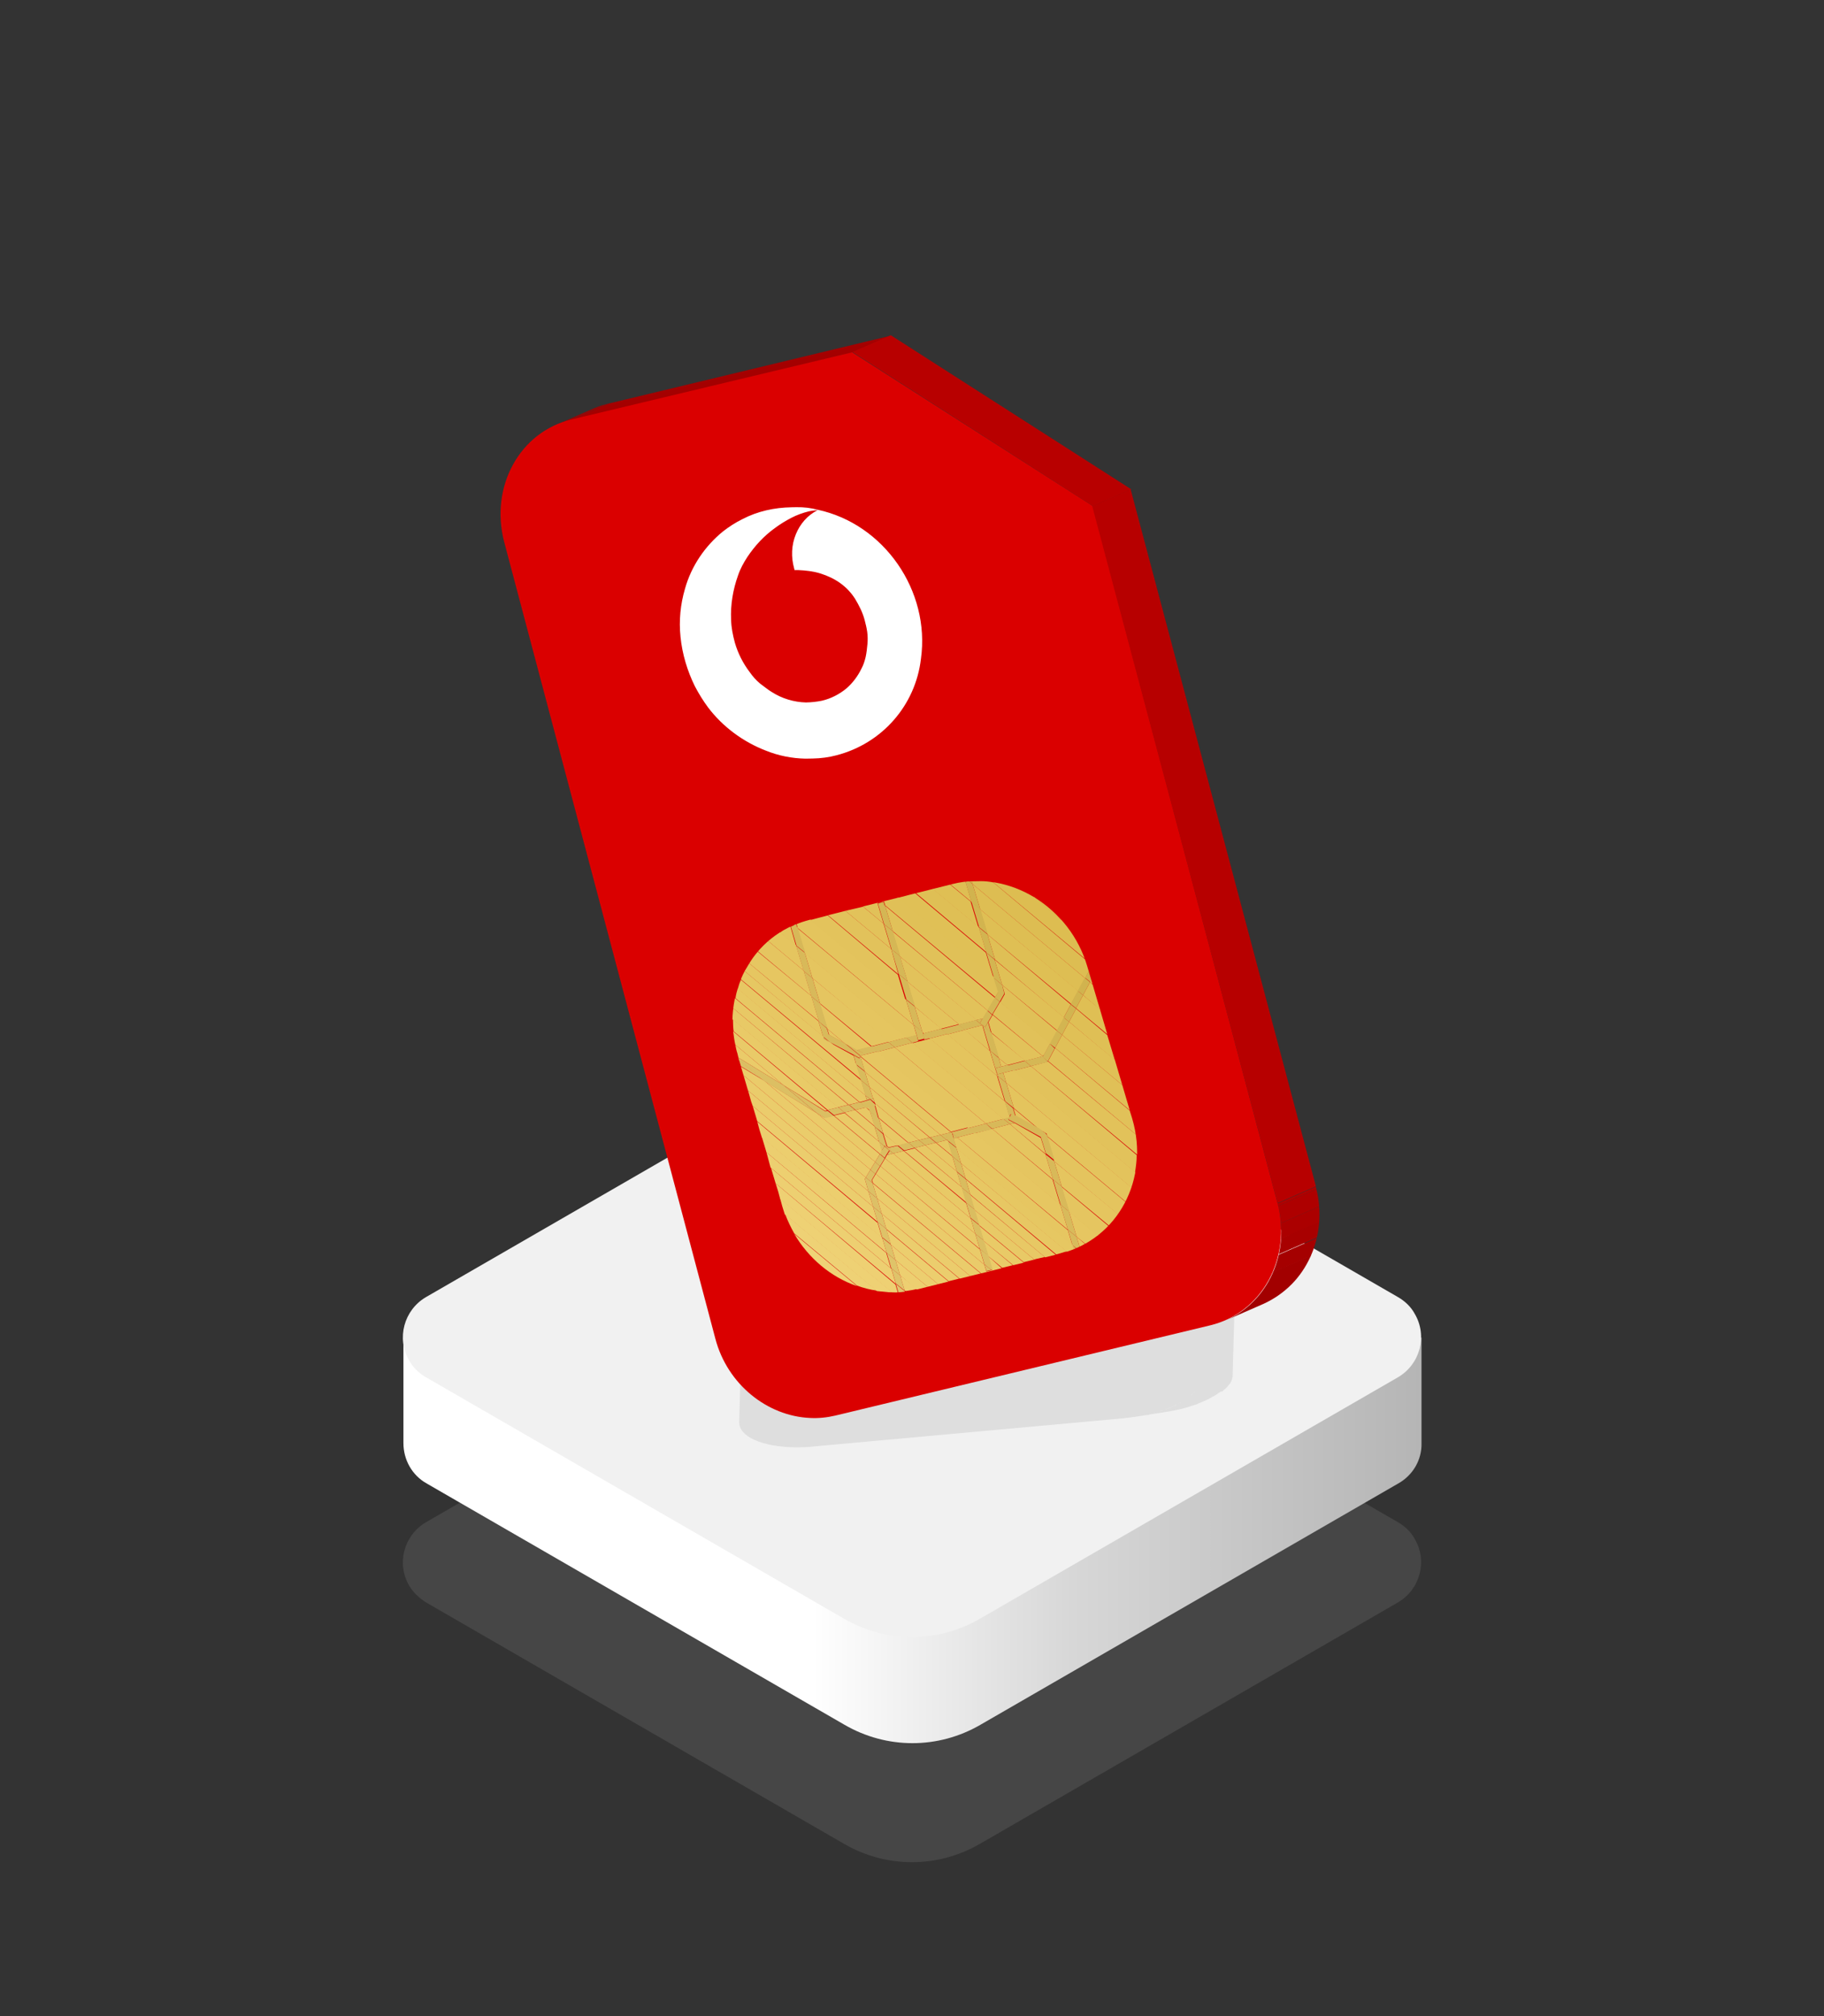 <?xml version="1.0" encoding="utf-8"?>
<!-- Generator: Adobe Illustrator 26.0.1, SVG Export Plug-In . SVG Version: 6.00 Build 0)  -->
<svg version="1.1" id="Layer_1" xmlns="http://www.w3.org/2000/svg" xmlns:xlink="http://www.w3.org/1999/xlink" x="0px" y="0px"
	 viewBox="0 0 380 420" style="enable-background:new 0 0 380 420;" xml:space="preserve">
<rect x="0" y="0" width="380" height="420" fill="#333333" stroke="none"/>
<style type="text/css">
	.st0{opacity:0.2;fill:#929292;enable-background:new    ;}
	.st1{fill:url(#Path_6697_00000031913870119413143610000008730621504979920827_);}
	.st2{fill:#F1F1F1;}
	.st3{clip-path:url(#SVGID_00000079488202718260234060000007906673793481088169_);}
	.st4{fill:#FF0000;}
	.st5{clip-path:url(#SVGID_00000009563125995599111200000010435000295036427179_);}
	.st6{fill:#A20000;}
	.st7{fill:#A50000;}
	.st8{fill:#A40000;}
	.st9{clip-path:url(#SVGID_00000026878207477406824640000012282031621721599402_);}
	.st10{fill:#B00000;}
	.st11{fill:#AE0000;}
	.st12{fill:#AB0000;}
	.st13{fill:#A80000;}
	.st14{fill:#DA0000;}
	.st15{fill:#B80000;}
	.st16{fill:#B70000;}
	.st17{clip-path:url(#SVGID_00000034804958209903744880000004171537241791527843_);}
	.st18{fill:#FFFFFF;}
	.st19{clip-path:url(#SVGID_00000109718536411537122140000000061868769807860368_);}
	.st20{fill:#EFD276;}
	.st21{fill:#EED175;}
	.st22{fill:#EED174;}
	.st23{fill:#EED073;}
	.st24{fill:#EDCF71;}
	.st25{fill:#EDCF70;}
	.st26{fill:#ECCE6F;}
	.st27{fill:#ECCE6E;}
	.st28{fill:#EBCD6D;}
	.st29{fill:#EBCC6C;}
	.st30{fill:#EACC6B;}
	.st31{fill:#EACB6A;}
	.st32{fill:#EACB69;}
	.st33{fill:#E9CA68;}
	.st34{fill:#E9CA67;}
	.st35{fill:#E8C966;}
	.st36{fill:#E8C865;}
	.st37{fill:#E7C864;}
	.st38{fill:#E7C763;}
	.st39{fill:#E6C762;}
	.st40{fill:#E6C661;}
	.st41{fill:#E5C560;}
	.st42{fill:#E5C55F;}
	.st43{fill:#E4C45E;}
	.st44{fill:#E4C45D;}
	.st45{fill:#E3C35C;}
	.st46{fill:#E2C25B;}
	.st47{fill:#E2C25A;}
	.st48{fill:#E1C159;}
	.st49{fill:#E0C057;}
	.st50{fill:#E0C056;}
	.st51{fill:#DFBF55;}
	.st52{fill:#DFBF54;}
	.st53{fill:#DEBE53;}
	.st54{fill:#DDBD52;}
	.st55{fill:#DDBD51;}
	.st56{fill:#DCBC50;}
	.st57{clip-path:url(#SVGID_00000021113314382490664830000004165653046006125957_);}
	.st58{fill:#D8BA5B;}
	.st59{fill:#D8B95A;}
	.st60{fill:#D8B959;}
	.st61{fill:#D7B858;}
	.st62{fill:#D6B857;}
	.st63{fill:#D5B756;}
	.st64{fill:#D5B755;}
	.st65{fill:#D9BC5E;}
	.st66{fill:#D9BB5D;}
	.st67{fill:#D8BB5C;}
	.st68{fill:#DBBE61;}
	.st69{fill:#DABD60;}
	.st70{fill:#DABC5F;}
	.st71{fill:#E0C46C;}
	.st72{fill:#DFC36A;}
	.st73{fill:#DFC369;}
	.st74{fill:#DEC268;}
	.st75{fill:#DDC167;}
	.st76{fill:#DDC066;}
	.st77{fill:#DCC065;}
	.st78{fill:#DCBF64;}
	.st79{fill:#DCBF63;}
	.st80{fill:#DBBE62;}
	.st81{fill:#D4B654;}
	.st82{fill:#D3B552;}
	.st83{fill:#D3B551;}
	.st84{fill:#D2B450;}
	.st85{fill:#D2B44F;}
	.st86{fill:#D1B34E;}
	.st87{fill:#D0B24D;}
	.st88{opacity:5.900000e-02;enable-background:new    ;}
</style>
<g>
	<g id="Group_3196_00000067205078403085926410000011538443359780178879_" transform="translate(-369 -3812)">
		<g id="A14_illustration_00000001658500557075103960000015415697305532507551_" transform="translate(369 3812)">
			<g id="Group_2840_00000106846371690980039710000000800313586915947188_" transform="translate(33.047 16.414)">
				<path id="Path_6696_00000052069818298484161950000004746757000505007799_" class="st0" d="M55.7,317.4l87.1,50.3
					c8.8,5.1,19.5,5.1,28.3,0l87.1-50.3c4.6-2.7,6.2-8.6,3.5-13.2c-0.8-1.5-2.1-2.7-3.5-3.5l-87.1-50.3c-8.8-5.1-19.5-5.1-28.3,0
					l-87.1,50.3c-4.6,2.7-6.2,8.6-3.5,13.2C53,315.3,54.3,316.5,55.7,317.4z"/>
				<g id="Group_2839_00000027590732674617917050000012068845733190126512_">
					<g id="Group_2830_00000178907595086615473970000006725585960243711393_">
						
							<linearGradient id="Path_6697_00000116234914391978040290000009425108908463230083_" gradientUnits="userSpaceOnUse" x1="-800.622" y1="513.724" x2="-799.441" y2="513.724" gradientTransform="matrix(179.577 0 0 -71.467 143824.391 37018.652)">
							<stop  offset="0" style="stop-color:#FFFFFF"/>
							<stop  offset="0.407" style="stop-color:#FFFFFF"/>
							<stop  offset="0.66" style="stop-color:#D7D7D7"/>
							<stop  offset="1" style="stop-color:#B5B5B5"/>
						</linearGradient>
						
							<path id="Path_6697_00000090282370564699513110000004750382817377819804_" style="fill:url(#Path_6697_00000116234914391978040290000009425108908463230083_);" d="
							M157,323.4l-106-61.2v22c0,3.5,1.8,6.7,4.8,8.4l87.1,50.3c8.8,5.1,19.5,5.1,28.3,0l87.1-50.3c3-1.7,4.9-4.9,4.8-8.4v-22
							L157,323.4z"/>
						<path id="Path_6698_00000062181477945156718060000013840218818504916139_" class="st2" d="M55.7,270.5l87.1,50.3
							c8.8,5.1,19.5,5.1,28.3,0l87.1-50.3c4.6-2.7,6.2-8.6,3.5-13.2c-0.8-1.5-2.1-2.7-3.5-3.5l-87.1-50.3c-8.8-5.1-19.5-5.1-28.3,0
							l-87.1,50.3c-4.6,2.7-6.2,8.6-3.5,13.2C53,268.5,54.3,269.7,55.7,270.5z"/>
					</g>
					<g id="Group_2838_00000138562310284770446180000002293427639163904936_" transform="translate(41.026 24.707)">
						<g id="Group_2837_00000181075621954498760240000003202788554543538089_">
							<g id="Group_2836_00000054961033620913434040000012961565531547816320_">
								<g>
									<defs>
										<polygon id="SVGID_1_" points="58.3,247.2 132.3,204.2 161.7,221.2 87.7,264.2 										"/>
									</defs>
									<clipPath id="SVGID_00000076590741666131058820000015670696165162708413_">
										<use xlink:href="#SVGID_1_"  style="overflow:visible;"/>
									</clipPath>
									
										<g id="Group_2835_00000059299981423646942880000017371216531265663645_" style="clip-path:url(#SVGID_00000076590741666131058820000015670696165162708413_);">
										<g id="Group_2834_00000002354862646596530710000003117891123907857308_" transform="translate(8.694 1.78)">
											<g id="Group_2833_00000055698254306751529660000012218171657950951585_">
												<g id="Group_2832_00000115474834610937283150000014195115585916751532_">
													<g id="Group_2831_00000116207331528350689340000007151014424553381255_">
														<path id="Path_6700_00000027588553842231166640000014077675653508012166_" class="st4" d="M124,236.3l-29.3-16.9
															l-5.1,2.9l-1.9,9.8l6.7,0.4l0.6-3.5c0.1-0.8,0.1-1.6,0.1-2.4l2.9,1.8l2.7,1.6l16.9,9.8L124,236.3"/>
														<path id="Path_6701_00000058580866151023636580000015388616434650741146_" class="st4" d="M125.6,222.7l-2.8-7.8
															c-0.4-1-0.8-2-1.4-2.9l0.2-0.1c0.2,0.2,1.1,0.7,2.6,1.7c1.5,0.9,2.7,1.7,3.5,2.1l5,2.9L125.6,222.7 M147,215.9
															l-4.8-2.8l-3.5,2l-18.4-10.6l-5.7,3.3l6.2,18.3l4.3,2.5l12.4-7.2l6.1,3.5l6-3.5l-6.1-3.5L147,215.9"/>
													</g>
												</g>
											</g>
										</g>
									</g>
								</g>
							</g>
						</g>
					</g>
				</g>
			</g>
		</g>
	</g>
	<path class="st0" d="M254.7,289.8c0.1-0.1,0.2-0.1,0.2-0.2c0.1-0.1,0.2-0.2,0.3-0.2c0.1-0.1,0.2-0.2,0.3-0.3
		c0.1-0.1,0.1-0.1,0.2-0.2c0,0,0,0,0,0h0c0.1-0.2,0.2-0.3,0.4-0.5c0,0,0-0.1,0.1-0.1c0.1-0.2,0.2-0.3,0.3-0.5c0,0,0,0,0,0
		c0-0.1,0.1-0.2,0.1-0.3c0-0.1,0.1-0.2,0.1-0.3c0-0.1,0-0.2,0.1-0.3c0-0.1,0-0.2,0-0.2l0,0l0,0l0,0c0-0.1,0-0.1,0-0.2c0,0,0,0,0,0
		l0,0l1.3-46.5l-6.9,1.1l0,0l0,0l6.9-1.1l-31.5-10.4l0,0l0,0l0,0l0,0l-47.9,4.4l0,0c0,0,0,0,0,0l0,0c-0.1,0-0.1,0-0.2,0
		c-0.3,0-0.7,0.1-1,0.1l0,0c0,0,0,0,0,0l0,0c0,0,0,0-0.1,0c-0.5,0.1-0.9,0.1-1.4,0.2l-6.9,1.1c0,0,0,0,0,0h0c0,0,0,0,0,0
		c0.2,0,0.3,0,0.5-0.1c-7.8,1.1-14,4.5-14.1,7.8l-1.5,53.1c-0.1,3.1,4.8,5.2,11.6,5.3c1.3,0,2.7,0,4.2-0.2l63.8-5.8
		c1-0.1,2-0.2,2.9-0.4c-0.1,0-0.2,0-0.3,0.1l0,0c0,0,0,0,0,0l6.9-1.1c1.9-0.3,3.7-0.7,5.4-1.3c0.3-0.1,0.6-0.2,0.9-0.3
		c0.1,0,0.2-0.1,0.2-0.1c1-0.4,2-0.8,2.8-1.3c0.1-0.1,0.2-0.1,0.3-0.2c0,0,0.1,0,0.1,0c0.1-0.1,0.2-0.1,0.3-0.2
		c0.2-0.1,0.4-0.2,0.5-0.3c0.1-0.1,0.2-0.2,0.3-0.2c0.1-0.1,0.3-0.2,0.4-0.3C254.7,289.9,254.7,289.9,254.7,289.8L254.7,289.8
		C254.7,289.8,254.7,289.8,254.7,289.8L254.7,289.8z M245.7,292.3c-0.1,0.1-0.2,0.1-0.4,0.2c0.3-0.1,0.5-0.3,0.8-0.4c0,0,0,0,0,0
		C245.9,292.2,245.8,292.3,245.7,292.3z M245,292.7c-0.6,0.3-1.3,0.6-2.1,0.9c0,0-0.1,0-0.1,0c0.8-0.3,1.6-0.6,2.3-1
		C245.1,292.7,245,292.7,245,292.7C245,292.7,245,292.7,245,292.7z M241.8,294c-0.1,0-0.1,0-0.2,0c0.3-0.1,0.6-0.2,0.9-0.3
		c0,0,0,0,0,0C242.2,293.8,242,293.9,241.8,294z M239,294.8c0.2,0,0.4-0.1,0.5-0.1C239.3,294.7,239.1,294.7,239,294.8z M240.3,294.4
		c0.2-0.1,0.4-0.1,0.6-0.2C240.7,294.3,240.5,294.4,240.3,294.4z M246.4,291.9c0.2-0.1,0.4-0.2,0.6-0.4c0,0,0,0,0,0
		C246.8,291.7,246.6,291.8,246.4,291.9z M247.4,291.3c0.1-0.1,0.3-0.2,0.4-0.3c0,0,0,0-0.1,0C247.6,291.1,247.5,291.2,247.4,291.3z
		 M249.9,287.9c0,0,0,0.1,0,0.1c0-0.2,0.1-0.4,0.1-0.5C249.9,287.7,249.9,287.8,249.9,287.9z M249.7,288.5c0,0.1-0.1,0.2-0.1,0.3
		c0,0,0,0,0,0c0.1-0.1,0.1-0.3,0.2-0.4C249.7,288.4,249.7,288.5,249.7,288.5z M249.3,289.3c0,0,0,0.1-0.1,0.1c0,0,0,0,0,0.1
		c0.1-0.1,0.2-0.3,0.2-0.4C249.4,289.1,249.4,289.2,249.3,289.3z M248.1,290.7c0.1-0.1,0.3-0.3,0.4-0.4c0,0-0.1,0.1-0.1,0.1
		C248.3,290.6,248.2,290.6,248.1,290.7z M248.7,290.1c0.1-0.1,0.2-0.2,0.3-0.4c-0.1,0.1-0.1,0.1-0.1,0.2
		C248.8,290,248.8,290,248.7,290.1z M219.7,230.7l-1.4,0.1L219.7,230.7L219.7,230.7z M170.6,235.2c0.4,0,0.7-0.1,1.1-0.1
		c0,0,0,0,0,0c-0.4,0-0.8,0.1-1.3,0.1C170.5,235.2,170.6,235.2,170.6,235.2z M238.1,295c-0.2,0-0.4,0.1-0.6,0.1
		C237.7,295.1,237.9,295,238.1,295z"/>
	<g id="Group_2930_00000016786126624672218260000002761053823386341792_" transform="translate(23.108 34.138)">
		<g id="Group_2928_00000145743950974379013570000009250798288144219542_">
			<g id="Group_2927_00000162316792546123189710000009361185640046657433_" transform="translate(25.529)">
				<g id="Group_2926_00000036233459358469916830000009124118157709997473_">
					<g id="Path_00000105406609371066306700000010137230445985880462_">
						<g id="Group_2913_00000039100752738825552510000014635155881939664553_">
							<g id="Group_2912_00000086658220717717056400000002508574399477664663_">
								<g id="Group_2904_00000132085544590301681630000010538290116587021478_" transform="translate(11.229 13.572)">
									<g>
										<defs>
											<path id="SVGID_00000103237327275155311830000001432355669214239916_" d="M56,40.8l8-3.5c1-0.4,2-0.8,3.1-1l-8,3.5
												C58,40,57,40.4,56,40.8z"/>
										</defs>
										<clipPath id="SVGID_00000036233220264341699770000012025864218965284542_">
											<use xlink:href="#SVGID_00000103237327275155311830000001432355669214239916_"  style="overflow:visible;"/>
										</clipPath>
										
											<g id="Group_2903_00000065041571137669486340000004289251303284075710_" style="clip-path:url(#SVGID_00000036233220264341699770000012025864218965284542_);">
											<g id="Group_2902_00000134952008022266677420000011020547331762935714_">
												<path id="Path_6719_00000073705333953666272190000006437035551985573289_" class="st6" d="M56,40.8l8-3.5
													c0.5-0.2,1.1-0.5,1.7-0.6l-8,3.5C57.1,40.4,56.6,40.6,56,40.8"/>
												<path id="Path_6720_00000054239450946242023020000005828816648417001624_" class="st7" d="M57.7,40.2l8-3.5
													c0.5-0.1,0.9-0.3,1.4-0.4l-8,3.5C58.6,39.9,58.2,40,57.7,40.2"/>
											</g>
										</g>
									</g>
								</g>
								<g id="Group_2905_00000059992244200863797530000006236657447079552907_" transform="translate(14.199)">
									<path id="Path_6722_00000160900648991283501920000011577898492499057549_" class="st8" d="M56.1,53.4l8-3.5l58.6-14.1
										l-8,3.5L56.1,53.4z"/>
								</g>
								<g id="Group_2908_00000124856224065956021380000015540967455209693880_" transform="translate(145.002 170.279)">
									<g>
										<defs>
											<path id="SVGID_00000170998435494525652650000002353289010577768633_" d="M69.6,67.2l-8,3.5c8.9-3.8,13.7-14.1,10.9-24.4
												l8-3.5C83.2,53.1,78.4,63.3,69.6,67.2z"/>
										</defs>
										<clipPath id="SVGID_00000174600296028634983620000008282823558493021576_">
											<use xlink:href="#SVGID_00000170998435494525652650000002353289010577768633_"  style="overflow:visible;"/>
										</clipPath>
										
											<g id="Group_2907_00000083810475915398999540000012968407635883588522_" style="clip-path:url(#SVGID_00000174600296028634983620000008282823558493021576_);">
											<g id="Group_2906_00000045597243239946499410000009308819719899770286_">
												<path id="Path_6723_00000169539656987383235380000008401790448192781719_" class="st10" d="M72.5,46.3l8-3.5
													c0,0.2,0.1,0.4,0.1,0.5l-8,3.5C72.6,46.6,72.5,46.4,72.5,46.3"/>
												<path id="Path_6724_00000126284728532184883260000017811103521540513946_" class="st11" d="M72.6,46.8l8-3.5
													c0.3,1.2,0.5,2.4,0.6,3.6l-8,3.5C73.1,49.2,72.9,48,72.6,46.8"/>
												<path id="Path_6725_00000181804128695790862760000005888756130325105823_" class="st12" d="M73.2,50.4l8-3.5
													c0.1,1.1,0.1,2.2,0,3.3l-8,3.5C73.2,52.6,73.2,51.5,73.2,50.4"/>
												<path id="Path_6726_00000101104768069604944510000014999143156519994272_" class="st13" d="M73.2,53.6l8-3.5
													c-0.1,1.1-0.2,2.2-0.5,3.3l-8,3.5C72.9,55.9,73.1,54.8,73.2,53.6"/>
												<path id="Path_6727_00000160191476162349214430000014518373807885588651_" class="st7" d="M72.7,57l8-3.5
													c-0.3,1.3-0.7,2.5-1.2,3.7l-8,3.5C72,59.4,72.4,58.2,72.7,57"/>
												<path id="Path_6728_00000145762231702694185250000006279940217707178136_" class="st6" d="M71.5,60.6l8-3.5
													c-1.9,4.5-5.5,8.1-9.9,10.1l-8,3.5C66,68.7,69.5,65.1,71.5,60.6"/>
											</g>
										</g>
									</g>
								</g>
								<g id="Group_2909_00000128473848264867054600000003097170231219774647_" transform="translate(0 3.355)">
									<path id="Path_6730_00000173878405465449717110000018094252415384003999_" class="st14" d="M128.9,35.9L179,67.9
										l38.5,145.2c3,11.5-3.2,22.9-14,25.5l-78.1,18.8c-1.7,0.4-3.5,0.6-5.3,0.5c-8.9-0.4-17.2-7-19.7-16.5l-44-166
										c-3-11.5,3.2-22.9,14-25.5L128.9,35.9z"/>
								</g>
								<g id="Group_2910_00000062164769314129360910000011298480066549786497_" transform="translate(70.445)">
									<path id="Path_6731_00000037657693370567766080000012839955555521917062_" class="st15" d="M58.5,39.2l8-3.5l50.1,32.1
										l-8,3.5L58.5,39.2z"/>
								</g>
								<g id="Group_2911_00000000185583630200315860000006092051246775764881_" transform="translate(118.512 30.801)">
									<path id="Path_6732_00000039120476340145860500000011618077596124451982_" class="st16" d="M60.4,40.5l8-3.5L107,182.2
										l-8,3.5L60.4,40.5z"/>
								</g>
							</g>
						</g>
					</g>
					
						<g id="Group_2925_00000111900590301106796480000013914113186451928251_" transform="matrix(1, -0.017, 0.017, 1, 35.058, 33.576)">
						<g id="Group_2924_00000072258809554600706330000018127294817866163362_">
							<g id="Group_2923_00000039133560663354645460000008605661090294967171_">
								<g>
									<defs>
										<polygon id="SVGID_00000134220351316921644140000016506087184253771925_" points="59.6,201.3 56.3,38.1 147.6,42.4 
											150.9,205.7 										"/>
									</defs>
									<clipPath id="SVGID_00000001652466579837401560000012035649723670508453_">
										<use xlink:href="#SVGID_00000134220351316921644140000016506087184253771925_"  style="overflow:visible;"/>
									</clipPath>
									
										<g id="Group_2922_00000124161511692633110840000013470688438903998882_" style="clip-path:url(#SVGID_00000001652466579837401560000012035649723670508453_);">
										<g id="Group_2921_00000114053289036230929800000007669397304648425623_" transform="translate(0.458 1.132)">
											<g id="Group_2920_00000165234730158278507790000016266421425027095712_">
												<g id="Group_2919_00000030448664436743760860000008606828484677865629_">
													<g id="Group_2918_00000172401650593247010330000016135690634633319064_">
														<path id="Path_6733_00000102512319016944636390000017309970719129522571_" class="st18" d="M82.4,78.9
															c-2.5-0.1-5-0.9-7.1-2.3c-0.8-0.5-1.6-1.2-2.4-1.8c-0.8-0.7-1.5-1.5-2.1-2.4c-1.4-1.9-2.4-4-3-6.2
															c-0.4-1.6-0.7-3.2-0.7-4.8c-0.1-3.1,0.5-6.3,1.6-9.2c0.5-1.4,1.2-2.6,2-3.8c1.6-2.3,3.5-4.3,5.8-5.9
															c1.1-0.8,2.3-1.5,3.5-2.1c1.2-0.6,2.4-1,3.7-1.3l0,0c0.6-0.1,1.2-0.2,1.8-0.2c-2.1,1-3.7,2.8-4.6,4.9
															c-1,2.3-1.1,4.8-0.5,7.1c0,0.1,0.1,0.3,0.1,0.4c0.2,0,0.4,0,0.7,0c1.6,0.1,3.2,0.3,4.7,0.8c1.5,0.5,2.9,1.2,4.1,2.1
															c1.2,0.9,2.2,2,3,3.3c0.8,1.4,1.5,2.8,1.9,4.4c0.2,0.8,0.4,1.7,0.5,2.5c0.1,0.9,0.1,1.7,0,2.6
															c-0.1,0.9-0.2,1.7-0.4,2.6c-0.2,0.8-0.5,1.7-0.9,2.4c-0.8,1.6-1.9,3-3.2,4.1c-1.5,1.2-3.3,2.1-5.2,2.5l0,0
															C84.6,78.8,83.5,78.9,82.4,78.9 M81.1,38.2c-0.3,0-0.6,0-1,0c-3.6,0-7.1,0.7-10.3,2.3c-1.5,0.7-2.9,1.6-4.1,2.5
															c-3.8,3-6.7,7.1-8.1,11.8c-1,3.2-1.4,6.6-1.1,10c0.3,3.6,1.3,7.1,2.8,10.3c0.8,1.6,1.7,3.1,2.7,4.5
															c3,4.1,7.2,7.3,11.9,9.2c2.6,1.1,5.4,1.7,8.2,1.8c0.5,0,1,0,1.5,0c1.7,0,3.4-0.2,5-0.6c9.5-2.3,16.6-10.1,17.9-19.8
															c2.2-14.1-7.2-28.2-21-31.4C84.1,38.4,82.6,38.2,81.1,38.2"/>
														<g id="Group_2915_00000047768012421403280500000016735909256562551463_" transform="translate(9.271 75.435)">
															<g>
																<defs>
																	<path id="SVGID_00000036953782670284748790000001530247290041203604_" d="M72.9,48.8l30.1-7
																		c11.9-2.8,24.4,5.2,27.8,17.7l8.8,31.8c3.5,12.6-3.4,25-15.3,27.8l-30.1,7c-11.9,2.8-24.4-5.2-27.9-17.7l-8.8-31.8
																		C54.2,64,61,51.6,72.9,48.8"/>
																</defs>
																<clipPath id="SVGID_00000061436253704494140770000002909912866501622411_">
																	<use xlink:href="#SVGID_00000036953782670284748790000001530247290041203604_"  style="overflow:visible;"/>
																</clipPath>
																
																	<g id="Group_2914_00000064353781289447692690000007186021107474772385_" style="clip-path:url(#SVGID_00000061436253704494140770000002909912866501622411_);">
																	<path id="Path_6734_00000123403577423319019080000014421200302458265499_" class="st20" d="M68.8,114.1
																		c2.9,5.1,7.4,9.1,12.9,11.1L68.8,114.1"/>
																	<path id="Path_6735_00000003815934863079598060000010725135761637306761_" class="st21" d="M67,110
																		c0.5,1.4,1.1,2.7,1.8,4l12.9,11.1c1.3,0.5,2.7,0.9,4.1,1.1L67,110"/>
																	<path id="Path_6736_00000129164203697463846300000004136005574841753783_" class="st22" d="M66,106.7l0.4,1.6
																		c0.2,0.6,0.3,1.1,0.5,1.7l18.9,16.3c0.9,0.1,1.7,0.2,2.6,0.3c0.2,0,0.4,0,0.6,0L66,106.7"/>
																	<path id="Path_6737_00000001642342634282669660000008153225986669733768_" class="st23" d="M65.1,103.5l0.5,1.7
																		l0.4,1.6l23,19.9c0.9,0,1.8,0,2.7-0.1l-0.2-0.1l0,0.2c-0.4,0-0.9,0.1-1.3,0.1l-0.5-1.8L65.1,103.5"/>
																	<path id="Path_6738_00000119092739280496627860000001819241440886215301_" class="st24" d="M90.7,123.1l0.9,3.2
																		l0.2,0.1c0.8-0.1,1.6-0.2,2.4-0.4L90.7,123.1 M64.2,100.3l0.9,3.2l24.7,21.4l-0.9-3.2L64.2,100.3"/>
																	<path id="Path_6739_00000100365146283904988180000001290935200899339432_" class="st25" d="M89.8,119.9l0.9,3.2
																		l3.4,3l0.2,0l2.1-0.5L89.8,119.9 M63.3,97l0.4,1.6l0.4,1.6l24.7,21.4l-0.9-3.2L63.3,97"/>
																	<path id="Path_6740_00000089561425851114773120000012698094746285666946_" class="st26" d="M88.9,116.7l0.9,3.2
																		l6.6,5.7l2.2-0.5L88.9,116.7 M62.4,93.8l0.9,3.2L88,118.4l-0.9-3.2L62.4,93.8"/>
																	<path id="Path_6741_00000083069477209204493700000003088609069675733895_" class="st27" d="M88,113.5l0.9,3.2
																		l9.7,8.4l2.2-0.5L88,113.5 M61.5,90.6l0.4,1.6l0.5,1.7l24.7,21.4l-0.9-3.2L61.5,90.6"/>
																	<path id="Path_6742_00000176027605490480400960000011111201864788397995_" class="st28" d="M87.1,110.2l0.9,3.2
																		l12.8,11.1l2.2-0.5L87.1,110.2 M60.6,87.3l0.9,3.2l24.7,21.4l-0.9-3.2L60.6,87.3"/>
																	<path id="Path_6743_00000137814840498977799660000015877817464041842568_" class="st29" d="M86.2,107l0.9,3.2
																		l16,13.8l2.2-0.5L86.2,107 M59.7,84.1l0.6,2.3l0.3,0.9l24.7,21.4l-0.9-3.2L59.7,84.1"/>
																	<path id="Path_6744_00000098931873647656811180000015176343958030680975_" class="st30" d="M85.3,103.8l0.9,3.2
																		l19.1,16.5l2.2-0.5L85.3,103.8 M58.8,80.9l0.8,2.9l0.1,0.3l24.7,21.4l-0.7-2.6l0.2-0.3L58.8,80.9"/>
																	<path id="Path_6745_00000150068803203734150410000006042560752109360819_" class="st31" d="M86,101.9l-0.8,1.3
																		l0.2,0.6l22.2,19.2l2.2-0.5l-0.1-0.1l-1,0.2l-0.4-1.4L86,101.9 M58.3,79.1l0.5,1.8l25.1,21.7l1-1.6L63.1,82.1
																		L58.3,79.1"/>
																	<path id="Path_6746_00000005248592028862853310000016882638793348283271_" class="st32" d="M109.1,119.4l0.8,2.9
																		l-0.3,0.1l0.1,0.1l2.2-0.5L109.1,119.4 M87,100.3l-1,1.6l22.3,19.3l-0.9-3.2L87,100.3 M63.1,82.1L84.9,101l1-1.6
																		L73.9,89L63.1,82.1 M57.2,74.5c0.1,0.6,0.2,1.2,0.4,1.8l0.2,0.9l9.3,5.9L57.2,74.5"/>
																	<path id="Path_6747_00000095326198487092670200000016297163602566714790_" class="st33" d="M108.2,116.2l0.9,3.2
																		l2.9,2.5l2.2-0.5L108.2,116.2 M88,98.7l-1,1.6l20.4,17.6l-0.9-3.2L88,98.7 M73.9,89l12,10.4l1-1.6l-9.5-8.2
																		L75.5,90L73.9,89 M56.8,71.7c0.1,0.9,0.2,1.9,0.4,2.8l9.9,8.6l8.6,5.5l0.4-0.1L56.8,71.7"/>
																	<path id="Path_6748_00000037656293838180984680000005652212273932821429_" class="st34" d="M107.3,113l0.9,3.2
																		l6.1,5.2l2.2-0.5L107.3,113 M89.7,97.7L88.4,98L88,98.7l18.5,16l-0.9-3.2L89.7,97.7 M79.7,89.1l-2.2,0.5l9.5,8.2
																		l0.4-0.6l-0.5-1.9L79.7,89.1 M56.8,69.2c0,0.8,0,1.7,0.1,2.5l19.3,16.7l2.2-0.5L56.8,69.2"/>
																	<path id="Path_6749_00000117648643507197729220000008972627999951738539_" class="st35" d="M106.4,109.7l0.9,3.2
																		l9.2,7.9l2.2-0.5L106.4,109.7 M91.9,97.2l-2.2,0.5l15.9,13.8l-0.9-3.2L91.9,97.2 M87.7,93.5l0.8,2.7l0.3,0.2
																		l1.9-0.4L87.7,93.5 M81.9,88.5l-2.2,0.5l7.1,6.2L85.9,92L81.9,88.5 M56.9,66.9c-0.1,0.8-0.2,1.5-0.2,2.3l21.6,18.7
																		l2.2-0.5L56.9,66.9"/>
																	<path id="Path_6750_00000083061148210975800870000008262680372216613266_" class="st36" d="M105.5,106.5l0.9,3.2
																		l12.3,10.6l0.3-0.1l1.9-0.4L105.5,106.5 M94.2,96.7l-2.2,0.5l12.8,11l-0.9-3.2L94.2,96.7 M86.8,90.3l0.9,3.2l3,2.6
																		l2.2-0.5L86.8,90.3 M84.2,88l-2.2,0.5l4,3.5L85,88.8L84.2,88 M57.3,64.8c-0.2,0.7-0.3,1.4-0.4,2.1l23.7,20.5
																		l2.2-0.5L57.3,64.8"/>
																	<path id="Path_6751_00000107588037950388185670000006439228379607735459_" class="st37" d="M104.7,103.3l0.9,3.2
																		l15.4,13.4l2.2-0.5L104.7,103.3 M96.4,96.1l-2.2,0.5l9.6,8.3l-0.9-3.2L96.4,96.1 M84.8,87.9L84.2,88l0.9,0.7
																		L84.8,87.9 M86.1,87.2l0.1,0.3l-0.1,0l0.7,2.7l6.1,5.3l2.2-0.5L86.1,87.2 M57.9,62.8c-0.2,0.6-0.4,1.3-0.5,2
																		l25.5,22.1l1.5-0.4l-0.3-1L57.9,62.8"/>
																	<path id="Path_6752_00000116955644912443709230000004073305547263690158_" class="st38" d="M103.8,100l0.9,3.2
																		l18.6,16.1l1.5-0.4c0.2-0.1,0.5-0.1,0.7-0.2L103.8,100 M98.6,95.6l-2.2,0.5l6.5,5.6l-0.9-3.2L98.6,95.6 M85,83.8
																		l0.7,2.4l0.1,0l0.3,1l9,7.8l2.2-0.5L85,83.8 M58.6,61c-0.3,0.6-0.5,1.2-0.7,1.9l26.3,22.7l-0.9-3.2L58.6,61"/>
																	<path id="Path_6753_00000112628956674024557090000006516851859756553609_" class="st39" d="M102.9,96.8l0.9,3.2
																		l21.7,18.8c0.7-0.2,1.4-0.4,2-0.7c-0.2,0.1-0.4,0.1-0.5,0.2l-0.2-0.9L102.9,96.8 M100.9,95.1l-2.2,0.5l3.4,2.9
																		l-0.9-3.2L100.9,95.1 M84.1,80.6l0.9,3.2l12.4,10.7l2.2-0.5L84.1,80.6 M59.4,59.2c-0.3,0.6-0.6,1.1-0.8,1.7
																		l24.7,21.3l-0.9-3.2l-5.4-4.7l-1.3-0.7l-0.1-0.5L59.4,59.2"/>
																	<path id="Path_6754_00000129201750593680795710000003687090789582857385_" class="st40" d="M127.6,115.7l0.6,2.1
																		c-0.2,0.1-0.4,0.2-0.7,0.3c0.6-0.3,1.2-0.5,1.8-0.9L127.6,115.7 M101,95.1l-0.2,0l0.2,0.2L101,95.1 M103.1,94.6
																		l-0.8,0.2l0.6,2.1l23.8,20.6l-0.9-3.2L103.1,94.6 M83.2,77.4L83.2,77.4l0.9,3.2L99.6,94l2.2-0.5L83.2,77.4
																		 M76.9,74.4l5.4,4.7l-0.5-1.9L76.9,74.4 M76.4,71.5l0.4,1.3l3.3,1.9L76.4,71.5 M60.4,57.6c-0.3,0.5-0.7,1.1-1,1.6
																		l16.1,13.9l-0.9-3.2L60.4,57.6"/>
																	<path id="Path_6755_00000179630420148128712370000004417619146809011125_" class="st40" d="M126.1,110.4l1.5,5.3
																		l1.8,1.5c0.9-0.5,1.8-1.1,2.7-1.7L126.1,110.4 M106.8,93.7l-3.7,0.9l22.7,19.6l-1.5-5.3L106.8,93.7 M86.8,76.4
																		l-3.5,0.8l-0.1,0.1l18.6,16.1l3.7-0.9L86.8,76.4 M74.9,66.2l1.5,5.3l3.7,3.2l2.4,1.4l3-0.7L74.9,66.2 M62.2,55.2
																		c-0.7,0.8-1.3,1.6-1.8,2.4l14.3,12.3l-1.5-5.3L62.2,55.2"/>
																	<path id="Path_6756_00000000212833092154114350000010609352435930081458_" class="st41" d="M124.6,105.2l1.5,5.3
																		l5.9,5.1c0.8-0.6,1.6-1.3,2.3-2L124.6,105.2 M110.4,92.9l-3.7,0.9l17.6,15.2l-1.5-5.3L110.4,92.9 M90.4,75.6
																		l-3.7,0.9l18.7,16.2l3.7-0.9L90.4,75.6 M73.5,60.9l1.5,5.3l10.6,9.1l3.7-0.9L73.5,60.9 M64.4,53
																		c-0.8,0.7-1.5,1.4-2.2,2.1l11,9.5l-1.5-5.3L64.4,53"/>
																	<path id="Path_6757_00000009581252460360730900000010390596917741392791_" class="st42" d="M123.2,99.9l1.5,5.3
																		l9.7,8.3c0.7-0.7,1.4-1.5,2-2.3L123.2,99.9 M114.1,92l-3.7,0.9l12.5,10.8l-1.5-5.3L114.1,92 M94.1,74.7l-3.7,0.9
																		l18.7,16.2l3.7-0.9L94.1,74.7 M72,55.6l1.5,5.3l15.7,13.6l3.7-0.9L72,55.6 M66.9,51.2c-0.9,0.5-1.7,1.2-2.5,1.8
																		l7.3,6.3l-1.5-5.3L66.9,51.2"/>
																	<path id="Path_6758_00000176037472781007508800000000019096730021384595_" class="st43" d="M121.7,94.6l1.5,5.3
																		l13.1,11.3c0.6-0.8,1.2-1.7,1.6-2.6L121.7,94.6 M115.1,91.8l-1,0.2l7.4,6.4l-1-3.4L115.1,91.8 M114.9,88.7l0.5,1.8
																		l4.7,2.7L114.9,88.7 M97.8,73.9l-3.7,0.9l18.7,16.2l1.2-0.3l0.1-0.1l-0.9-3.3L97.8,73.9 M96.1,72.5l0.1,0.3
																		l0.2-0.1L96.1,72.5 M70.5,50.4l1.5,5.3l20.8,18l2.2-0.5L94.4,71L70.5,50.4 M69.1,50.1c-0.8,0.3-1.5,0.7-2.2,1.2
																		l3.3,2.9L69.1,50.1"/>
																	<path id="Path_6759_00000101798250652026972210000012219131992757424567_" class="st44" d="M113.5,83.4l1.5,5.3
																		l5.2,4.5l1.5,0.9l0.2,0.6l16.2,14c0.5-0.9,0.9-1.9,1.3-2.9L113.5,83.4 M101.4,73l-3.7,0.9l15.4,13.3l-1.5-5.3
																		L101.4,73 M94.7,67.2l1.5,5.3l0.3,0.3l3.7-0.9L94.7,67.2 M73.3,48.7l-0.8,0.2c-0.7,0.2-1.4,0.4-2.1,0.7l0.2,0.8
																		L94.4,71l-1.5-5.3L73.3,48.7"/>
																	<path id="Path_6760_00000155105407135412683620000009558784322570152067_" class="st45" d="M115.1,80.8l-2.2,0.5
																		l0.6,2.1l25.7,22.3c0.4-1.1,0.7-2.1,0.9-3.2L115.1,80.8 M112,78.2l0.5,1.8l1.3-0.3L112,78.2 M105.1,72.2l-3.7,0.9
																		l10.3,8.9l-1.5-5.3L105.1,72.2 M93.2,61.9l1.5,5.3l5.4,4.7l3.7-0.9L93.2,61.9 M76.9,47.9l-3.7,0.9l19.6,17
																		l-1.5-5.3L76.9,47.9"/>
																	<path id="Path_6761_00000004525318689093775990000012858170212798819762_" class="st46" d="M118.7,80l-3.7,0.9
																		l25,21.6c0.2-1.2,0.4-2.4,0.4-3.6L118.7,80 M110.5,72.9l1.5,5.3l1.8,1.5l3.7-0.9L110.5,72.9 M108.7,71.3l-3.7,0.9
																		l5.2,4.5L108.7,71.3L108.7,71.3 M91.8,56.7l1.5,5.3l10.6,9.1l3.7-0.9L91.8,56.7 M80.6,47l-3.7,0.8l14.5,12.6
																		L90,55.1L80.6,47"/>
																	<path id="Path_6762_00000151524420114164291740000010501220217606584231_" class="st47" d="M122.3,79.1L122.3,79.1
																		l-3.6,0.9l21.8,18.8c0.1-1.4,0-2.8-0.2-4.2L122.3,79.1 M108.8,71.3L108.8,71.3L108.8,71.3L108.8,71.3 M110.9,69.2
																		l-0.9,1.5l0.6,2.2l6.9,6l3.7-0.9L110.9,69.2 M90.3,51.4l1.5,5.3l15.7,13.5l1.4-0.3l1-1.6L90.3,51.4 M84.3,46.2
																		L80.6,47l9.4,8.1l-1.5-5.3L84.3,46.2"/>
																	<path id="Path_6763_00000155134320458041048550000014367225836524343425_" class="st48" d="M123.8,76.3l-1.5,2.7
																		l18,15.6c-0.1-1-0.3-2-0.6-3l-0.6-2L123.8,76.3 M112.5,66.5l-1.6,2.6l10.2,8.8l0.3-0.1l1.4-2.5L112.5,66.5
																		 M88.9,46.1l1.5,5.3l19.5,16.9l1.6-2.6L88.9,46.1 M87.9,45.3l-3.7,0.8l4.3,3.7l-1.2-4.3l0.7-0.2L87.9,45.3"/>
																	<path id="Path_6764_00000049193247270877502220000003188253932643508155_" class="st49" d="M125.3,73.6l-1.5,2.7
																		l15.4,13.3l-1.5-5.3L125.3,73.6 M113,63l0.5,1.9l-1,1.7l10.3,8.9l1.5-2.7L113,63 M91.6,44.4l-1.5,0.3l-2.2,0.5
																		l0.2,0.1l0.6-0.1l0.2,0.8l22.6,19.5l0.7-1.1l-0.9-3.1L91.6,44.4"/>
																	<path id="Path_6765_00000038377092399754100470000006519837340351002017_" class="st50" d="M126.8,70.9l-1.5,2.7
																		l12.4,10.7l-0.8-2.9l-0.7-2.4L126.8,70.9 M111.5,57.7L113,63l11.3,9.7l1.5-2.7L111.5,57.7 M95.2,43.6l-3.7,0.9
																		l19.7,17l-1.5-5.3L95.2,43.6"/>
																	<path id="Path_6766_00000070114914287892401620000008207740887210251449_" class="st51" d="M128.3,68.2l-1.5,2.7
																		l9.4,8.2l-1.5-5.3L128.3,68.2 M110.1,52.4l1.5,5.3L125.7,70l1.5-2.7L110.1,52.4 M98.9,42.7l-1.4,0.3l-2.2,0.5
																		l14.5,12.6l-1.5-5.3L98.9,42.7"/>
																	<path id="Path_6767_00000130604745333935765020000011591696028476181130_" class="st52" d="M129.8,65.4l-1.5,2.7
																		l6.5,5.6l-1.5-5.3L129.8,65.4 M108.6,47.1l1.5,5.3l17.2,14.8l1.5-2.7L108.6,47.1 M102.5,41.9l-3.7,0.8l9.4,8.1
																		l-1.5-5.3L102.5,41.9"/>
																	<path id="Path_6768_00000062167988355289702280000011489232712597309880_" class="st53" d="M131.3,62.7l-1.5,2.7
																		l3.5,3.1l-0.9-3.4l-0.5-1.8L131.3,62.7 M107.2,41.9l1.5,5.3l20.1,17.4l1.5-2.7L107.2,41.9 M105.7,41.3
																		c-0.8,0.1-1.7,0.2-2.5,0.4l-0.6,0.2l4.3,3.7L105.7,41.3"/>
																	<path id="Path_6769_00000050659638998251305270000014241337733651106982_" class="st54" d="M131.6,62.2l-0.3,0.5
																		l0.6,0.5L131.6,62.2 M108.8,41.3c-0.6,0-1.2,0-1.8,0l0.2,0.6l23.1,20l0.8-1.5l-0.3-1c-0.1-0.5-0.3-0.9-0.4-1.4
																		l-18.9-16.4C110.6,41.4,109.7,41.3,108.8,41.3"/>
																	<path id="Path_6770_00000112634368298050257840000004698302087462394757_" class="st55" d="M111.4,41.5l18.9,16.3
																		c-1-2.9-2.5-5.5-4.5-7.9l-6.2-5.4C117.1,43.1,114.3,42,111.4,41.5"/>
																	<path id="Path_6771_00000016070231727606298500000001677316339313312927_" class="st56" d="M119.6,44.6l6.2,5.4
																		C124.1,47.9,122,46.1,119.6,44.6"/>
																</g>
															</g>
														</g>
														<g id="Group_2917_00000030463235401529787870000001392185300117369996_" transform="translate(9.271 75.435)">
															<g>
																<defs>
																	<path id="SVGID_00000129163704527802227350000008562580573009446539_" d="M72.9,48.8l30.1-7
																		c11.9-2.8,24.4,5.2,27.8,17.7l8.8,31.8c3.5,12.6-3.4,25-15.3,27.8l-30.1,7c-11.9,2.8-24.4-5.2-27.9-17.7l-8.8-31.8
																		C54.2,64,61,51.6,72.9,48.8"/>
																</defs>
																<clipPath id="SVGID_00000105422767450144955150000011107584657529333632_">
																	<use xlink:href="#SVGID_00000129163704527802227350000008562580573009446539_"  style="overflow:visible;"/>
																</clipPath>
																
																	<g id="Group_2916_00000022520982432263152480000007975230876073074859_" style="clip-path:url(#SVGID_00000105422767450144955150000011107584657529333632_);">
																	<path id="Path_6773_00000095301140305581687760000010214829151671808958_" class="st58" d="M85.5,75.3l-3,0.7
																		l1.1,0.6l-0.3,0.6l3.5-0.8L85.5,75.3"/>
																	<path id="Path_6774_00000044144820952787391570000003100915868886981050_" class="st59" d="M89.1,74.5l-3.7,0.9
																		l1.3,1.1l3.7-0.9L89.1,74.5"/>
																	<path id="Path_6775_00000150788910944052365250000005008195013791637423_" class="st60" d="M92.8,73.6l-3.7,0.9
																		l1.3,1.1l3.7-0.9L92.8,73.6"/>
																	<path id="Path_6776_00000150801217550339222010000014420050815193921722_" class="st61" d="M113.1,87.2l0.9,3.3
																		l0.3-0.6l1,0.6l-0.5-1.8L113.1,87.2 M96.5,72.8l-0.2,0.1l0.3,1.2l-1.3,0.3L95,73.1l-2.2,0.5l1.3,1.1l3.7-0.9
																		L96.5,72.8"/>
																	<path id="Path_6777_00000034787072945927611860000016771496690850355879_" class="st61" d="M111.7,81.9l1.5,5.3
																		l1.8,1.5l-1.5-5.3L111.7,81.9 M100.1,71.9l-3.7,0.9l1.3,1.1l3.7-0.9L100.1,71.9"/>
																	<path id="Path_6778_00000106112947071992054920000012341110567663352747_" class="st62" d="M110.2,76.6l1.5,5.3
																		l1.8,1.5l-0.6-2.1l-1.2,0.3l-0.4-1.3l1.2-0.3l-0.5-1.8L110.2,76.6 M103.8,71.1l-3.7,0.9l1.3,1.1l3.7-0.9
																		L103.8,71.1"/>
																	<path id="Path_6779_00000130638741410997192280000001247279965033953161_" class="st63" d="M108.8,71.4l1.5,5.3
																		l1.8,1.5l-1.5-5.3L108.8,71.4 M107.4,70.2l-3.7,0.9l1.3,1.1l3.7-0.9l-0.4-0.3l-0.1-0.1l0,0L107.4,70.2"/>
																	<path id="Path_6780_00000160173621905406724590000018309746149080574091_" class="st64" d="M109.9,70.7l-0.6,1
																		l-1-0.7l0.4,0.3l0,0l0,0.1l1.8,1.5L109.9,70.7 M108.8,69.9l-1.4,0.3l0.8,0.7L108.8,69.9"/>
																	<path id="Path_6781_00000070113916684759854670000002465825063940842658_" class="st65" d="M84.1,85.5l0.3,1
																		l0.7-0.2L84.1,85.5"/>
																	<path id="Path_6782_00000145050485154963204350000011183877062130665368_" class="st66" d="M83.2,82.3l0.9,3.2
																		l1,0.8l0.6-0.1L85,83.8L83.2,82.3"/>
																	<path id="Path_6783_00000113346273988871538480000014579320091983270846_" class="st67" d="M82.3,79.1l0.9,3.2
																		l1.8,1.5l-0.9-3.2L82.3,79.1"/>
																	<path id="Path_6784_00000039116071091282699300000006999951920812751511_" class="st58" d="M81.8,77.1l0.5,1.9
																		l1.8,1.5l-0.9-3.2L83,77.8L81.8,77.1"/>
																	<path id="Path_6785_00000043419889395785335130000006097404762338311301_" class="st68" d="M86.8,95.2l0.5,1.9
																		l0.6-0.9L86.8,95.2"/>
																	<path id="Path_6786_00000054227278493184655300000001184609870543895997_" class="st69" d="M85.9,92l0.9,3.2l1.1,1
																		l0.1-0.2l0.4,0.3l-0.8-2.7L85.9,92"/>
																	<path id="Path_6787_00000155867709731441558800000005854172232732881041_" class="st70" d="M85,88.8l0.9,3.2
																		l1.8,1.5l-0.9-3.2L85,88.8"/>
																	<path id="Path_6788_00000163068569317866093300000009751553999312892577_" class="st65" d="M86,87.6l-1.3,0.3
																		l0.2,0.9l1.8,1.5L86,87.6"/>
																	<path id="Path_6789_00000131352194153967617890000018208669989602278549_" class="st68" d="M89,97.1L88.4,98
																		l1.3-0.3L89,97.1"/>
																	<path id="Path_6790_00000170279356140689528190000012122756857013480365_" class="st69" d="M90.6,96.1l-1.9,0.4
																		l0.4,0.3L89,97.1l0.7,0.6l2.2-0.5L90.6,96.1"/>
																	<path id="Path_6791_00000060737350500018555180000003900148301039764373_" class="st70" d="M92.9,95.5l-2.2,0.5
																		l1.3,1.1l2.2-0.5L92.9,95.5"/>
																	<path id="Path_6792_00000119091205325891793860000010642068060071531455_" class="st65" d="M95.1,95l-2.2,0.5
																		l1.3,1.1l2.2-0.5L95.1,95"/>
																	<path id="Path_6793_00000065053485793529062260000017578598508715165870_" class="st66" d="M97.3,94.5L95.1,95
																		l1.3,1.1l2.2-0.5L97.3,94.5"/>
																	<path id="Path_6794_00000143580066350566668120000015663420864866091961_" class="st67" d="M99.6,94l-2.2,0.5
																		l1.3,1.1l2.2-0.5L99.6,94"/>
																	<path id="Path_6795_00000011023096648541469120000006076272703095179966_" class="st58" d="M101.8,93.5L99.6,94
																		l1.3,1.1l0.2,0l-0.3-1.1l1.3-0.3l0.3,1.1l0.8-0.2L101.8,93.5"/>
																	<path id="Path_6796_00000096758001170392909810000011934471511561051298_" class="st58" d="M105.5,92.6l-3.7,0.9
																		l1.3,1.1l3.7-0.9L105.5,92.6"/>
																	<path id="Path_6797_00000065066100878377271070000003911590963418453947_" class="st59" d="M109.1,91.8l-3.7,0.9
																		l1.3,1.1l3.7-0.8L109.1,91.8"/>
																	<path id="Path_6798_00000173141350720707404840000011645066231925428880_" class="st60" d="M112.8,90.9l-3.7,0.9
																		l1.3,1.1l3.7-0.9L112.8,90.9"/>
																	<path id="Path_6799_00000062170109080662549470000002402347173578570412_" class="st61" d="M114,90.6l-1.2,0.3
																		l1.3,1.1l1-0.2l-1.3-0.7L114,90.6"/>
																	<path id="Path_6800_00000075842312754554164310000005521624158315825589_" class="st67" d="M75.5,73.2l0.1,0.5
																		l1.3,0.7L75.5,73.2"/>
																	<path id="Path_6801_00000148638471770148443020000014686965244379907749_" class="st58" d="M74.6,69.9l0.9,3.2
																		l1.4,1.2l4.9,2.7l1.2,0.7l0.2-0.4l0,0l-3.2-2.7l-3.3-1.9l-0.4-1.3L74.6,69.9"/>
																	<path id="Path_6802_00000036950370479916719500000015244814532055468470_" class="st58" d="M80.1,74.6l3.2,2.7
																		l0.1-0.1l0.3-0.6L82.5,76L80.1,74.6 M73.2,64.7l1.5,5.3l1.8,1.5l-1.5-5.3L73.2,64.7"/>
																	<path id="Path_6803_00000101099631487708560770000003245689363200451210_" class="st59" d="M71.7,59.4l1.5,5.3
																		l1.8,1.5l-1.5-5.3L71.7,59.4"/>
																	<path id="Path_6804_00000067217503892156827730000008098716190645096894_" class="st60" d="M70.2,54.1l1.5,5.3
																		l1.8,1.5L72,55.6L70.2,54.1"/>
																	<path id="Path_6805_00000104687805965095550430000010705654925067761055_" class="st61" d="M69.9,49.8
																		c-0.2,0.1-0.5,0.2-0.7,0.3l1.1,4l1.8,1.5l-1.5-5.3L69.9,49.8"/>
																	<path id="Path_6806_00000073003182497289626860000018205654027337659561_" class="st61" d="M70.3,49.6
																		c-0.2,0.1-0.3,0.1-0.5,0.2l0.7,0.6L70.3,49.6"/>
																	<path id="Path_6807_00000034788376204241524630000016345376250684224956_" class="st71" d="M89.8,124.9l0.5,1.8
																		c0.4,0,0.9,0,1.3-0.1l0-0.2L89.8,124.9"/>
																	<path id="Path_6808_00000084506023094679281470000010296125641073867908_" class="st72" d="M88.9,121.6l0.9,3.2
																		l1.8,1.5l-0.9-3.2L88.9,121.6"/>
																	<path id="Path_6809_00000086670700578749557140000003637095736103402409_" class="st73" d="M88,118.4l0.9,3.2
																		l1.8,1.5l-0.9-3.2L88,118.4"/>
																	<path id="Path_6810_00000113352091819393214980000006781126614135625397_" class="st74" d="M87.1,115.2l0.9,3.2
																		l1.8,1.5l-0.9-3.2L87.1,115.2"/>
																	<path id="Path_6811_00000121960180610612020130000008875000787033220000_" class="st74" d="M86.2,111.9l0.9,3.2
																		l1.8,1.5l-0.9-3.2L86.2,111.9"/>
																	<path id="Path_6812_00000052072044304403116890000002744362628468441257_" class="st75" d="M85.3,108.7l0.9,3.2
																		l1.8,1.5l-0.9-3.2L85.3,108.7"/>
																	<path id="Path_6813_00000000220941612686652100000014970173064892592812_" class="st76" d="M84.4,105.5l0.9,3.2
																		l1.8,1.5l-0.9-3.2L84.4,105.5"/>
																	<path id="Path_6814_00000045581484403803063770000008194199741397044902_" class="st77" d="M83.9,102.6l-0.2,0.3
																		l0.7,2.6l1.8,1.5l-0.9-3.2L83.9,102.6"/>
																	<path id="Path_6815_00000157277232108956571920000015295369861667400119_" class="st78" d="M84.9,101l-1,1.6
																		l1.4,1.2l-0.2-0.6l0.8-1.3L84.9,101"/>
																	<path id="Path_6816_00000143581346285415951830000010536764036250461100_" class="st79" d="M85.9,99.4l-1,1.6
																		l1,0.9l1-1.6L85.9,99.4"/>
																	<path id="Path_6817_00000114069830542244812200000011537264444608819368_" class="st80" d="M86.9,97.8l-1,1.6
																		l1,0.9l1-1.6L86.9,97.8"/>
																	<path id="Path_6818_00000103958408778675036600000001403379512823828376_" class="st68" d="M87.9,96.2l-0.6,0.9
																		l-0.4,0.6l1,0.9l0.4-0.7l0.6-0.9L87.9,96.2"/>
																	<path id="Path_6819_00000111908815406432944990000012725026991170351295_" class="st69" d="M88.1,96l-0.1,0.2
																		l1,0.9l0.2-0.3l-0.4-0.3l-0.3-0.2L88.1,96"/>
																	<path id="Path_6820_00000005225186711627334890000012859728628974911156_" class="st63" d="M108.2,70.9L108.2,70.9
																		l0.1,0.1L108.2,70.9"/>
																	<path id="Path_6821_00000160869724222826049200000012372713813390569904_" class="st64" d="M109.8,68.3l-1,1.6
																		l-0.6,1l0.1,0.1l1,0.7l0.6-1l0.9-1.5L109.8,68.3"/>
																	<path id="Path_6822_00000129908036767920243760000013172648809434083476_" class="st81" d="M111.4,65.6l-1.6,2.6
																		l1,0.9l1.6-2.6L111.4,65.6"/>
																	<path id="Path_6823_00000097498672783475693450000008679823243275388341_" class="st82" d="M111.2,61.4l0.9,3.1
																		l-0.7,1.1l1,0.9l1-1.7L113,63L111.2,61.4"/>
																	<path id="Path_6824_00000013188134662068751140000016157160564692566947_" class="st83" d="M109.8,56.2l1.5,5.3
																		L113,63l-1.5-5.3L109.8,56.2"/>
																	<path id="Path_6825_00000015342044700124443860000014151298790048127376_" class="st84" d="M108.3,50.9l1.5,5.3
																		l1.8,1.5l-1.5-5.3L108.3,50.9"/>
																	<path id="Path_6826_00000176764346162719754160000017942349491487002515_" class="st85" d="M106.9,45.6l1.5,5.3
																		l1.8,1.5l-1.5-5.3L106.9,45.6"/>
																	<path id="Path_6827_00000134960317569116601790000005925620220193003704_" class="st86" d="M106.5,41.3
																		c-0.3,0-0.5,0-0.8,0.1l1.2,4.3l1.8,1.5l-1.5-5.3L106.5,41.3"/>
																	<path id="Path_6828_00000133512442420698564190000015663128043022785462_" class="st87" d="M107,41.3
																		c-0.2,0-0.3,0-0.5,0l0.7,0.6L107,41.3"/>
																	<path id="Path_6829_00000060731744932951777620000010703723516996106888_" class="st67" d="M126.7,117.4l0.2,0.9
																		c0.2-0.1,0.4-0.1,0.5-0.2L126.7,117.4"/>
																	<path id="Path_6830_00000127728882422053260310000016879113190895241865_" class="st58" d="M125.8,114.2l0.9,3.2
																		l0.8,0.7c0.2-0.1,0.4-0.2,0.7-0.3l-0.6-2.1L125.8,114.2"/>
																	<path id="Path_6831_00000132047799228198961890000003544241998570070718_" class="st58" d="M124.3,108.9l1.5,5.3
																		l1.8,1.5l-1.5-5.3L124.3,108.9"/>
																	<path id="Path_6832_00000102545027489961902830000015481682082801159091_" class="st59" d="M122.9,103.7l1.5,5.3
																		l1.8,1.5l-1.5-5.3L122.9,103.7"/>
																	<path id="Path_6833_00000144308603474959483850000003939196677826915228_" class="st60" d="M121.4,98.4l1.5,5.3
																		l1.8,1.5l-1.5-5.3L121.4,98.4"/>
																	<path id="Path_6834_00000108271111785412742050000002574679475467713471_" class="st61" d="M114.4,89.9l-0.3,0.6
																		l-0.1,0.1l-0.2,0.4l1.3,0.7l5.4,3.1l1,3.4l1.8,1.5l-1.5-5.3l-1.6-1.4l-4.7-2.7L114.4,89.9"/>
																	<path id="Path_6835_00000183947027358717038560000001127239522248990385_" class="st61" d="M120.1,93.2l1.6,1.4
																		l-0.2-0.6L120.1,93.2"/>
																	<path id="Path_6836_00000132809904788086833160000017796992907558787484_" class="st88" d="M57.8,77.2l0.5,1.9l0,0
																		l-0.4-1.4l5.1,4.4l-5.1-4.4L57.8,77.2L57.8,77.2"/>
																	<path id="Path_6837_00000173861948164469264150000008845470519624985508_" class="st78" d="M57.9,77.6l0.4,1.4
																		l4.7,3L57.9,77.6"/>
																	<path id="Path_6838_00000065036679856723044550000006906230180131680136_" class="st79" d="M57.8,77.2l0.1,0.5
																		l5.1,4.4L73.9,89l-6.8-5.9L57.8,77.2"/>
																	<path id="Path_6839_00000111152814394395438180000012515718487027133572_" class="st80" d="M67.1,83.1l6.8,5.9
																		l1.7,1.1l1.9-0.4l-1.3-1.1l-0.5,0.1L67.1,83.1"/>
																	<path id="Path_6840_00000056389606464578850210000012647051946432916889_" class="st68" d="M78.4,87.9l-2.2,0.5
																		l1.3,1.1l2.2-0.5L78.4,87.9"/>
																	<path id="Path_6841_00000121964395703812878160000006414682708218158250_" class="st69" d="M80.6,87.4l-2.2,0.5
																		l1.3,1.1l2.2-0.5L80.6,87.4"/>
																	<path id="Path_6842_00000053542727861662529410000016154221521063177110_" class="st70" d="M82.9,86.9l-2.2,0.5
																		l1.3,1.1l2.2-0.5L82.9,86.9"/>
																	<path id="Path_6843_00000044174491606158842510000002061471865595701120_" class="st65" d="M85.1,86.4l-0.7,0.2
																		l-1.5,0.4l1.3,1.1l0.6-0.1l1.3-0.3l0.1,0l-0.1-0.3L85.1,86.4"/>
																	<path id="Path_6844_00000024001618549162954130000015118538583556017589_" class="st66" d="M85.8,86.2l-0.1,0
																		l-0.6,0.1l1,0.8L85.8,86.2"/>
																	<path id="Path_6845_00000168830509901504535050000015586308086468650671_" class="st88" d="M131.1,60.3L131.1,60.3
																		l0.5,1.9l0,0L131.1,60.3"/>
																	<path id="Path_6846_00000108300905389693146600000016822104610803960740_" class="st62" d="M113.8,79.7l-1.3,0.3
																		l-1.2,0.3l0.4,1.3l1.2-0.3l2.2-0.5L113.8,79.7"/>
																	<path id="Path_6847_00000163050463741746163710000009155586407339573928_" class="st63" d="M117.4,78.9l-3.7,0.9
																		l1.3,1.1l3.7-0.9L117.4,78.9"/>
																	<path id="Path_6848_00000095316006413652995790000004516782476665871540_" class="st64" d="M121.1,78l-3.7,0.9
																		l1.3,1.1l3.5-0.8l0-0.1L121.1,78"/>
																	<path id="Path_6849_00000132772685613232116570000003801077439184261538_" class="st81" d="M122.7,75.4l-1.4,2.5
																		l-0.3,0.1l1.2,1.1l1.5-2.7L122.7,75.4"/>
																	<path id="Path_6850_00000054266137471821377670000000883429174811449990_" class="st82" d="M124.2,72.7l-1.5,2.7
																		l1.1,0.9l1.5-2.7L124.2,72.7"/>
																	<path id="Path_6851_00000051367608633820977550000005951857270562838415_" class="st83" d="M125.7,70l-1.5,2.7
																		l1.1,0.9l1.5-2.7L125.7,70"/>
																	<path id="Path_6852_00000084495007775571288380000003416675876797003398_" class="st84" d="M127.2,67.3l-1.5,2.7
																		l1.1,0.9l1.5-2.7L127.2,67.3"/>
																	<path id="Path_6853_00000106844812731489657020000017757616212621208752_" class="st85" d="M128.7,64.5l-1.5,2.7
																		l1.1,0.9l1.5-2.7L128.7,64.5"/>
																	<path id="Path_6854_00000165942415356798152010000015499729101159218345_" class="st86" d="M130.2,61.8l-1.5,2.7
																		l1.1,0.9l1.5-2.7L130.2,61.8"/>
																	<path id="Path_6855_00000016792556875326676510000004973182456338737582_" class="st87" d="M131.1,60.3l-0.8,1.5
																		l1.1,0.9l0.3-0.5L131.1,60.3"/>
																	<path id="Path_6856_00000046298492217943532010000007998674099726205880_" class="st78" d="M108.3,121.1l0.4,1.4
																		l1-0.2L108.3,121.1"/>
																	<path id="Path_6857_00000046340873391385694990000012521828474742236597_" class="st79" d="M107.4,117.9l0.9,3.2
																		l1.4,1.2l0.3-0.1l-0.8-2.9L107.4,117.9"/>
																	<path id="Path_6858_00000134233400706373504820000004142363261162449800_" class="st80" d="M106.5,114.7l0.9,3.2
																		l1.8,1.5l-0.9-3.2L106.5,114.7"/>
																	<path id="Path_6859_00000025408380268427109370000009163203277056279737_" class="st68" d="M105.6,111.5l0.9,3.2
																		l1.8,1.5l-0.9-3.2L105.6,111.5"/>
																	<path id="Path_6860_00000074428368059696680480000013290739427233786558_" class="st69" d="M104.7,108.2l0.9,3.2
																		l1.8,1.5l-0.9-3.2L104.7,108.2"/>
																	<path id="Path_6861_00000170269767014436656030000004632132227311219853_" class="st70" d="M103.8,105l0.9,3.2
																		l1.8,1.5l-0.9-3.2L103.8,105"/>
																	<path id="Path_6862_00000145761402001514572920000012508100109994611846_" class="st65" d="M102.9,101.8l0.9,3.2
																		l1.8,1.5l-0.9-3.2L102.9,101.8"/>
																	<path id="Path_6863_00000052801618132967858720000012111489705048048784_" class="st66" d="M102,98.5l0.9,3.2
																		l1.8,1.5l-0.9-3.2L102,98.5"/>
																	<path id="Path_6864_00000044899673654617579480000005837177021371195569_" class="st67" d="M101.1,95.3l0.9,3.2
																		l1.8,1.5l-0.9-3.2L101.1,95.3"/>
																	<path id="Path_6865_00000180348969928510346400000004929705035506260385_" class="st58" d="M102,93.6l-1.3,0.3
																		l0.3,1.1l0.1,0.2l1.8,1.5l-0.6-2.1L102,93.6"/>
																	<path id="Path_6866_00000085941241423395381070000004016432846319996058_" class="st61" d="M94.4,71l0.6,2.1
																		l0.3,1.1l1.3-0.3l-0.3-1.2l-0.1-0.3L94.4,71"/>
																	<path id="Path_6867_00000177445962207498067660000004454447111583730610_" class="st61" d="M92.9,65.7l1.5,5.3
																		l1.8,1.5l-1.5-5.3L92.9,65.7"/>
																	<path id="Path_6868_00000075125405238352592870000004312500450430052273_" class="st62" d="M91.5,60.4l1.5,5.3
																		l1.8,1.5l-1.5-5.3L91.5,60.4"/>
																	<path id="Path_6869_00000068659676389597206830000008293959783364499840_" class="st63" d="M90,55.1l1.5,5.3
																		l1.8,1.5l-1.5-5.3L90,55.1"/>
																	<path id="Path_6870_00000085950733515250781270000005361557718185097626_" class="st64" d="M88.6,49.9l1.5,5.3
																		l1.8,1.5l-1.5-5.3L88.6,49.9"/>
																	<path id="Path_6871_00000039125377610804661360000017214454765707120009_" class="st81" d="M88.1,45.4l-0.7,0.2
																		l1.2,4.3l1.8,1.5l-1.5-5.3L88.1,45.4"/>
																	<path id="Path_6872_00000134942815037364964170000014435789212326728611_" class="st82" d="M88.6,45.3l-0.6,0.1
																		l0.8,0.7L88.6,45.3"/>
																</g>
															</g>
														</g>
													</g>
												</g>
											</g>
										</g>
									</g>
								</g>
							</g>
						</g>
					</g>
				</g>
			</g>
		</g>
	</g>
</g>
</svg>
